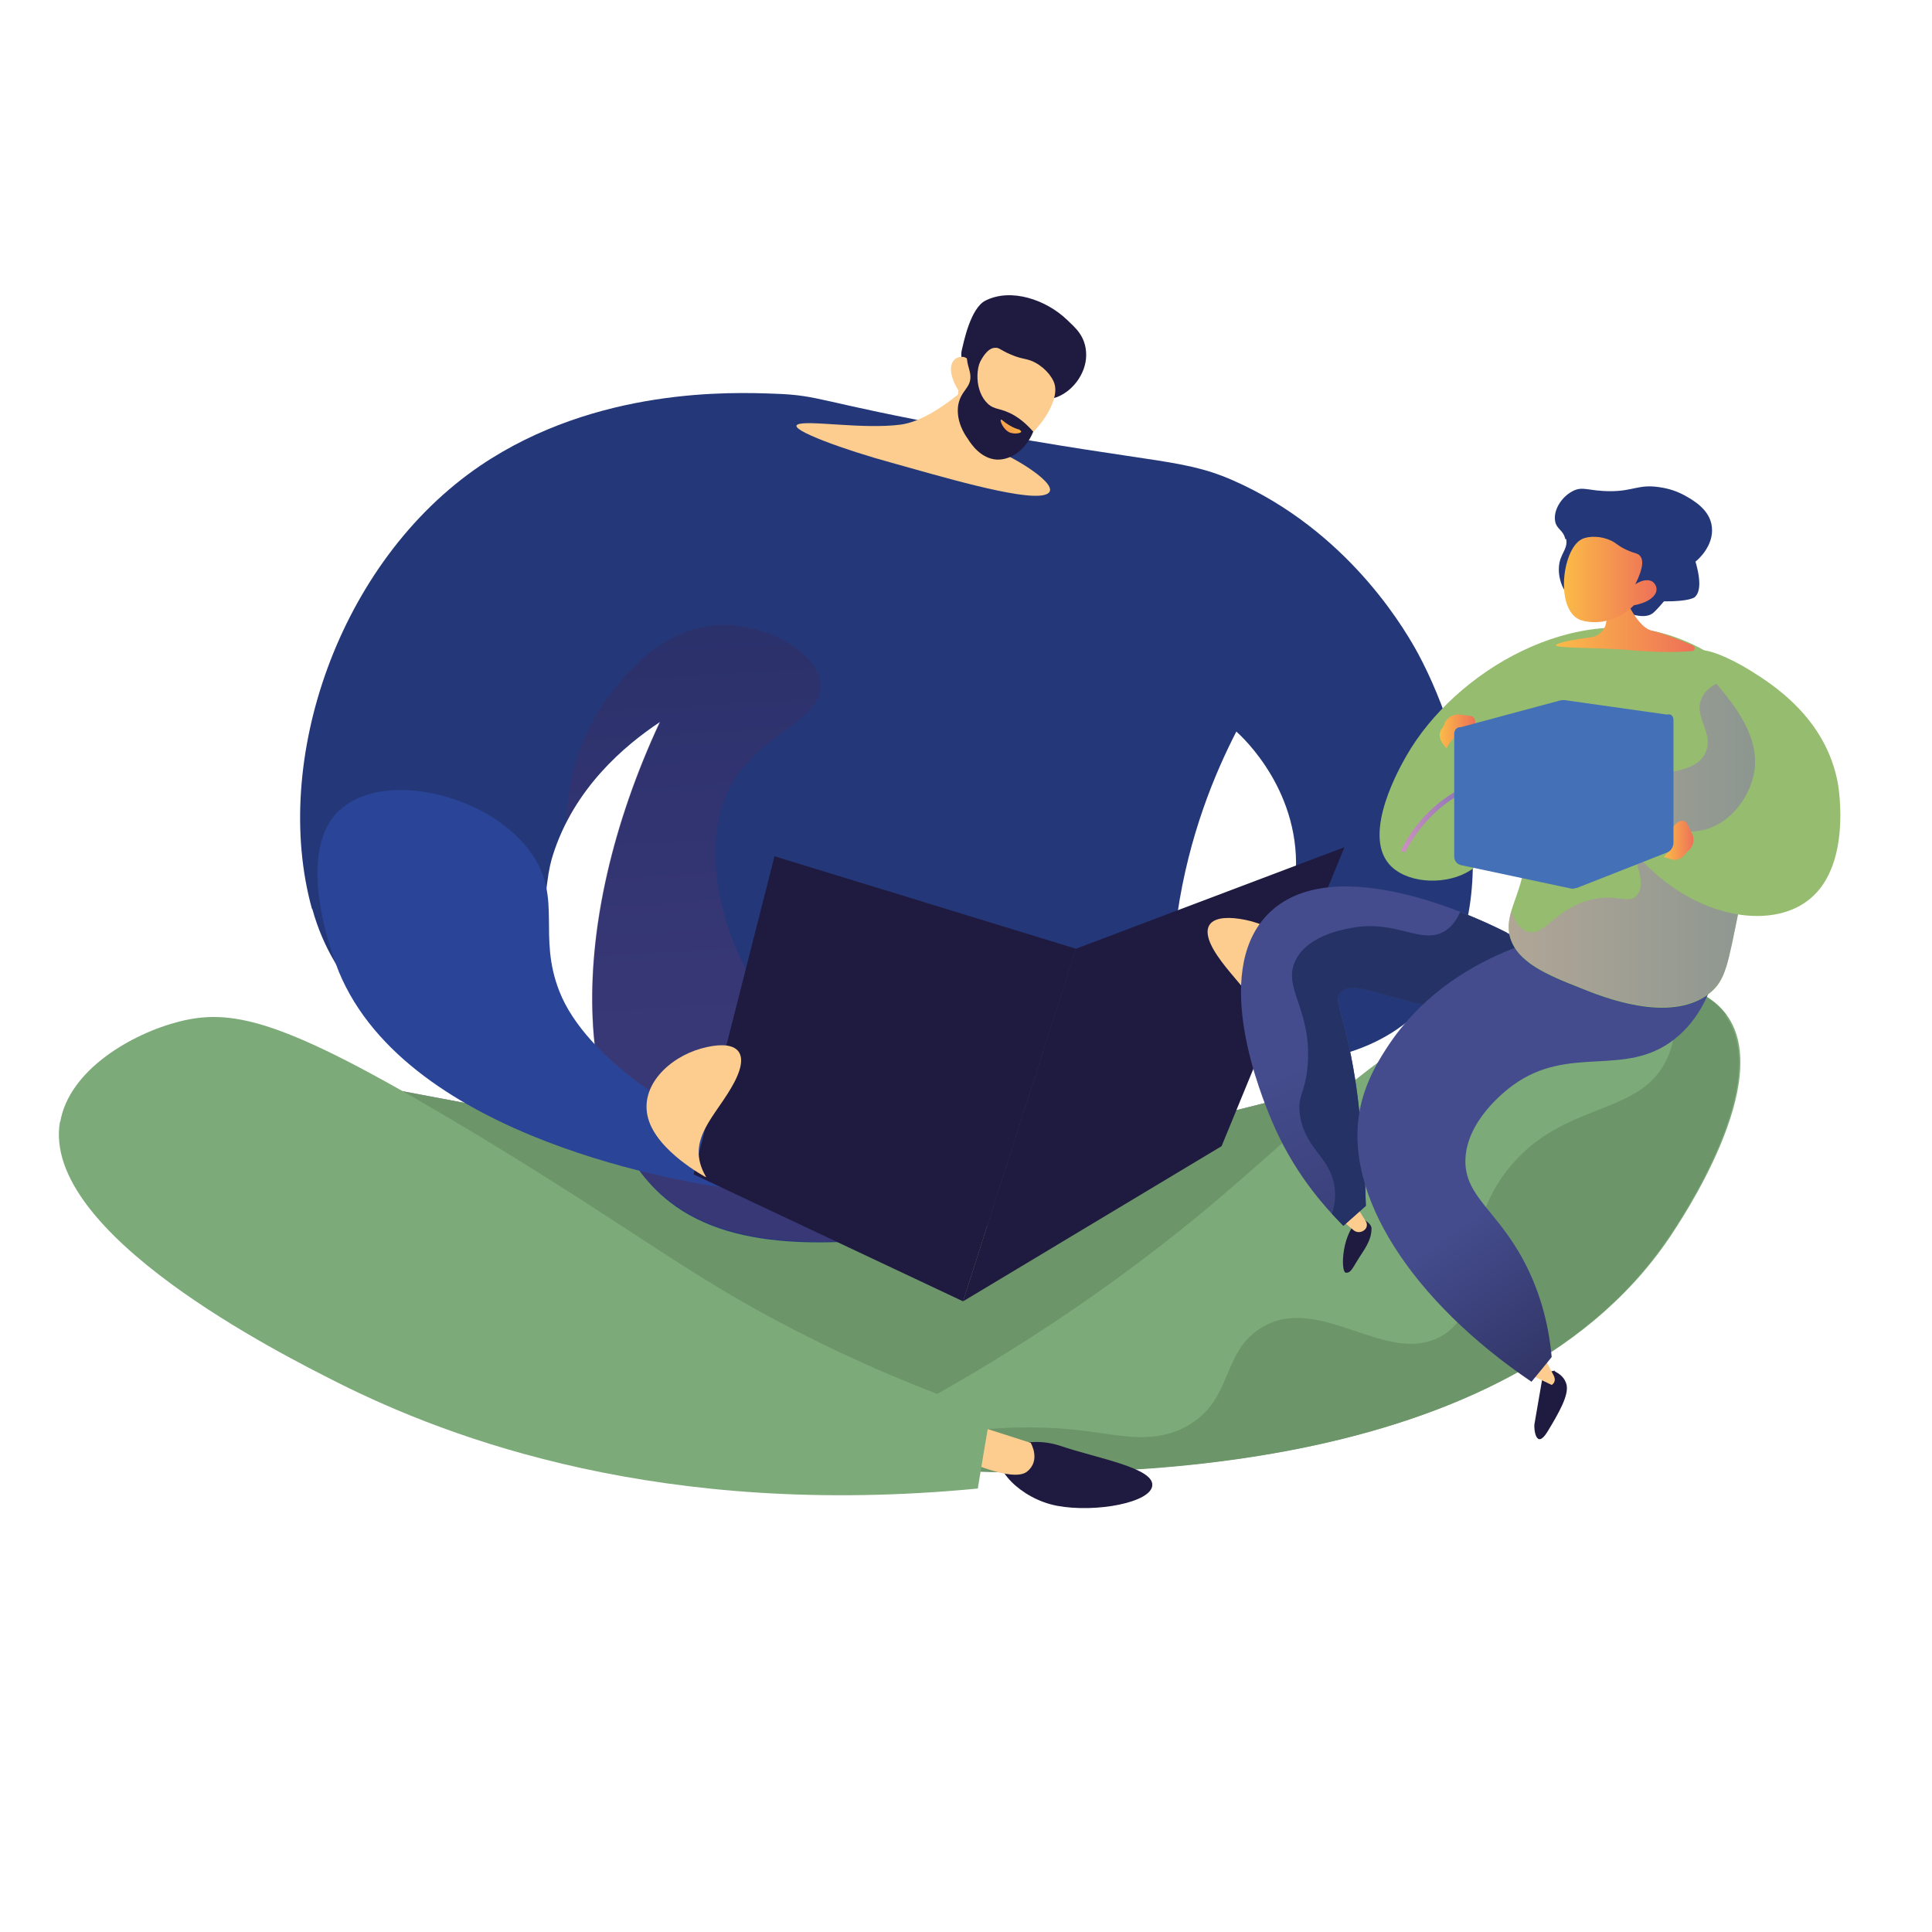 <?xml version="1.0" encoding="UTF-8"?>
<svg xmlns="http://www.w3.org/2000/svg" xmlns:xlink="http://www.w3.org/1999/xlink" version="1.1" viewBox="0 0 850.4 850.4">
  <defs>
    <style>
      .cls-1 {
        fill: #1f1a3f;
      }

      .cls-2 {
        fill: url(#Naamloos_verloop_14);
      }

      .cls-3 {
        fill: url(#Naamloos_verloop_18);
      }

      .cls-4 {
        fill: url(#Naamloos_verloop_27);
      }

      .cls-5 {
        fill: url(#Naamloos_verloop_21);
      }

      .cls-6 {
        fill: url(#Naamloos_verloop_23);
      }

      .cls-7 {
        fill: url(#Naamloos_verloop_24);
      }

      .cls-8 {
        fill: url(#Naamloos_verloop_26);
      }

      .cls-9 {
        fill: #96bc6f;
      }

      .cls-10 {
        fill: #fccd8e;
      }

      .cls-11 {
        fill: #6d956a;
      }

      .cls-12 {
        fill: #243265;
      }

      .cls-13 {
        fill: #7caa79;
      }

      .cls-14, .cls-15, .cls-16 {
        isolation: isolate;
      }

      .cls-17 {
        fill: url(#Naamloos_verloop);
      }

      .cls-15 {
        fill: url(#Naamloos_verloop_5);
        opacity: .3;
      }

      .cls-15, .cls-16 {
        mix-blend-mode: multiply;
      }

      .cls-16 {
        fill: url(#Naamloos_verloop_22);
        opacity: .5;
      }

      .cls-18 {
        fill: #2a4597;
      }

      .cls-19 {
        fill: url(#Naamloos_verloop_9);
      }

      .cls-20 {
        fill: #243879;
      }

      .cls-21 {
        fill: #4370b6;
      }
    </style>
    <linearGradient id="Naamloos_verloop" data-name="Naamloos verloop" x1="412.3" y1="657.1" x2="406.1" y2="781.8" gradientTransform="translate(0 -229.6)" gradientUnits="userSpaceOnUse">
      <stop offset="0" stop-color="#cc90bf"/>
      <stop offset="1" stop-color="#7c6fb1"/>
    </linearGradient>
    <linearGradient id="Naamloos_verloop_5" data-name="Naamloos verloop 5" x1="366.9" y1="465" x2="380.2" y2="682.3" gradientTransform="translate(0 -229.6)" gradientUnits="userSpaceOnUse">
      <stop offset="0" stop-color="#311b44"/>
      <stop offset="1" stop-color="#6c3976"/>
    </linearGradient>
    <linearGradient id="Naamloos_verloop_9" data-name="Naamloos verloop 9" x1="-4219.8" y1="-1360" x2="-4217.8" y2="-1342.9" gradientTransform="translate(-3729.8 -1298.7) rotate(-142.6) scale(1 -1)" gradientUnits="userSpaceOnUse">
      <stop offset="0" stop-color="#fcc345"/>
      <stop offset="1" stop-color="#ee7058"/>
    </linearGradient>
    <linearGradient id="Naamloos_verloop_14" data-name="Naamloos verloop 14" x1="619.7" y1="678" x2="705" y2="879.6" gradientTransform="translate(0 -229.6)" gradientUnits="userSpaceOnUse">
      <stop offset="0" stop-color="#444c8d"/>
      <stop offset="1" stop-color="#26274f"/>
    </linearGradient>
    <linearGradient id="Naamloos_verloop_18" data-name="Naamloos verloop 18" x1="695.2" y1="731.7" x2="764" y2="828.9" gradientTransform="translate(0 -229.6)" gradientUnits="userSpaceOnUse">
      <stop offset="0" stop-color="#444c8d"/>
      <stop offset="1" stop-color="#26274f"/>
    </linearGradient>
    <linearGradient id="Naamloos_verloop_21" data-name="Naamloos verloop 21" x1="617" y1="589.6" x2="649.9" y2="589.6" gradientTransform="translate(0 -229.6)" gradientUnits="userSpaceOnUse">
      <stop offset="0" stop-color="#cc90bf"/>
      <stop offset="1" stop-color="#7c6fb1"/>
    </linearGradient>
    <linearGradient id="Naamloos_verloop_22" data-name="Naamloos verloop 22" x1="664.1" y1="600" x2="780.6" y2="600" gradientTransform="translate(0 -229.6)" gradientUnits="userSpaceOnUse">
      <stop offset="0" stop-color="#cc90bf"/>
      <stop offset="1" stop-color="#7c6fb1"/>
    </linearGradient>
    <linearGradient id="Naamloos_verloop_23" data-name="Naamloos verloop 23" x1="684.9" y1="501.8" x2="745.9" y2="501.8" gradientTransform="translate(0 -229.6)" gradientUnits="userSpaceOnUse">
      <stop offset="0" stop-color="#fcc345"/>
      <stop offset="0" stop-color="#fbbb48"/>
      <stop offset="1" stop-color="#ee7058"/>
    </linearGradient>
    <linearGradient id="Naamloos_verloop_24" data-name="Naamloos verloop 24" x1="688.3" y1="484.7" x2="729.1" y2="484.7" gradientTransform="translate(0 -229.6)" gradientUnits="userSpaceOnUse">
      <stop offset="0" stop-color="#fcc345"/>
      <stop offset="0" stop-color="#fbbb48"/>
      <stop offset="1" stop-color="#ee7058"/>
    </linearGradient>
    <linearGradient id="Naamloos_verloop_26" data-name="Naamloos verloop 26" x1="634" y1="551.6" x2="649.6" y2="551.6" gradientTransform="translate(0 -229.6)" gradientUnits="userSpaceOnUse">
      <stop offset="0" stop-color="#fcc345"/>
      <stop offset="0" stop-color="#fbbb48"/>
      <stop offset="1" stop-color="#ee7058"/>
    </linearGradient>
    <linearGradient id="Naamloos_verloop_27" data-name="Naamloos verloop 27" x1="732.4" y1="599.5" x2="745.5" y2="599.5" gradientTransform="translate(0 -229.6)" gradientUnits="userSpaceOnUse">
      <stop offset="0" stop-color="#fcc345"/>
      <stop offset="0" stop-color="#fbbb48"/>
      <stop offset="1" stop-color="#ee7058"/>
    </linearGradient>
  </defs>
  <!-- Generator: Adobe Illustrator 28.6.0, SVG Export Plug-In . SVG Version: 1.2.0 Build 709)  -->
  <g>
    <g id="Laag_1">
      <g class="cls-14">
        <g id="Laag_1-2">
          <g>
            <g>
              <polygon class="cls-17" points="405.7 523.3 700.6 449.5 715.3 521.2 445.3 645.7 231.6 592.9 102.7 466.3 405.7 523.3"/>
              <polygon class="cls-11" points="405.7 523.3 700.6 449.5 715.3 521.2 445.3 645.7 231.6 592.9 102.7 466.3 405.7 523.3"/>
              <path class="cls-13" d="M396.5,622.4c58.6-31.5,101.9-63.4,131.3-87.6,57.8-47.6,84.4-83.5,142.9-97.6,10.4-2.5,70-17,89.3,9.5,21.3,29.2-20.1,90.5-25.1,98-74.8,110.7-265.1,105.5-324.8,101.9-4.5-8.1-8.9-16-13.4-24.1h-.2Z"/>
              <path class="cls-11" d="M759.7,446.7c-5.6-7.8-14.8-11.8-25.1-13.9,3.5,11.8,3.8,23-.6,32.7-11.7,26.6-46.2,18.4-70.6,49.6-23.8,30.6-7.4,60-28.4,72.7-24.2,14.5-54.2-19.4-80.1-3.2-17.5,11-12.1,31.9-32.6,43.2-14.2,7.8-28.1,4.2-44.3,2.1-18.5-2.4-43.9-2.8-75.7,3.8,2.4,4.3,4.9,8.8,7.2,13.1,59.7,3.6,250.1,8.8,324.8-101.9,5-7.4,46.4-68.6,25.1-98h0l.2-.2Z"/>
              <path class="cls-1" d="M440.7,639s10.7-7.7,26.3-2.5c15.6,5.3,40.4,9.5,40.2,17.1,0,7.7-24.8,12.4-41.9,9.2-16.4-3.1-29.2-17.3-24.6-23.9h0Z"/>
              <path class="cls-10" d="M425,625.9l28.7,9.2s4.6,7.8-1.7,12.7c-6.3,4.9-28.1-5.4-28.1-5.4l1.1-16.4h0Z"/>
              <path class="cls-13" d="M26.4,493.7c-8.5,49.3,97.9,102.6,122.3,114.9,49.6,24.9,143,60,281.7,46.6,1.8-11,3.6-22.1,5.6-33.1-18.4-6.3-45.4-16.4-77-32-53.7-26.5-74.1-45.3-148.7-90.4-82.6-49.8-106.5-56.3-131.2-50.1-21,5.3-48.7,21.3-52.6,44.3h0v-.2Z"/>
              <path class="cls-20" d="M137.3,400c-18-65,11.7-152.7,74.2-195.1,51.1-34.5,110.8-32.3,129.5-31.6,20.5.7,18.4,3.5,82.7,15.3,89.3,16.6,97.6,12.5,123.5,24.9,48.9,23.4,72.5,66,77,74.2,22.7,42.3,41.2,121.1-1.9,159.6-24.5,21.9-58.9,21.9-78.3,19.8-1.3-8.6-2.6-17.4-3.9-26,3.9-3.1,27.2-21.7,30.1-54.4,3.3-37.7-23.1-62.1-26-64.7-9.3,18.1-20.9,45.5-26,80.6-6.7,45.3.3,82.6,6.1,104.4-23.7,12.9-62.7,30.5-113.5,36.2-38.3,4.2-85.8,9.5-116.1-14.2-42.7-33.4-46.4-120.6-4.2-211.2-15.5,10.3-37.9,29.1-47.2,58.8-1.4,4.5-3.8,13.4-4.7,47.3-1.7,61.3-82.4,43.7-101.1-23.7h-.1v-.2Z"/>
              <path class="cls-15" d="M427.2,445c-21.6,2.6-27.4,25.1-47.3,23.7-43.4-2.8-78.4-78.1-60-119.3,12-26.9,43.2-31.5,41.1-49-1.7-13.9-23.4-24.8-41.1-25.3-27.6-.8-45.8,23.1-52.1,31.6-14.9,19.6-18.1,41.4-18.5,55.1,11-21.4,28.4-35.9,41.2-44.4-42.3,90.6-38.7,177.8,4.2,211.2,30.4,23.7,77.8,18.5,116.1,14.2,41.4-4.6,74.8-17,98.6-28.4-23.1-37.6-52.5-73.1-82-69.5h-.2Z"/>
              <path class="cls-18" d="M149.5,356.7c19.5-18.4,67.1-6.8,84.9,19.6,13.1,19.5,2.2,35.5,11.8,60,11.7,30.1,56.1,57.2,83.3,66.3-4.3,9.2-3.1,11.6-7.2,20.7-17.3-2.2-142.6-21.3-173.2-95.7-1.5-3.9-20.5-51.2.3-71h.1Z"/>
              <path class="cls-10" d="M433.8,162.5s-20.3,22-37.3,24.4c-17,2.2-41.4-2.2-45.5,0s21.3,11.3,41.5,16.8c20.2,5.6,56.8,16.6,67,14.2,10.2-2.4-11.1-15.5-19.5-18.9-8.4-3.5,3.6-21.2,3.6-21.2l-9.7-15.3h-.1Z"/>
              <g>
                <path class="cls-1" d="M464,175.2c7.4-2.1,14.1-10.3,14.1-18.9s-5.3-12.4-8.4-15.5c-9.1-8.8-24.6-14.2-35.9-8.5-6.7,3.3-9.7,18.8-10.4,21.6-.8,3.1.4,5.2.7,8.2.4,4.2,1.1,10.7,2.1,21.6,1.9-1.5,4.3-3.3,7.4-5,1.1-.7,5.7-3.1,10.7-4.3,10-2.4,12.8,2.6,19.8.7h-.1Z"/>
                <path class="cls-10" d="M421.8,172s-1.7,15.6,11.8,24.8c12.1,8.2,33.8-16.4,30.6-27.7-1.1-3.8-5.4-8.4-10.3-10.3-2.9-1.1-4.5-.8-9.1-2.8-4.3-1.8-5-3.1-6.8-2.9-2.2,0-5.4,2.1-8.9,11.4-.4-3.9-2.5-6.8-5-7.4-.4,0-1.7-.1-2.6.3-3.9,1.7-4,7.5.4,14.5h-.1Z"/>
                <path class="cls-1" d="M438.8,151.1c.3.8-3.1,1.7-5.4,4.5-4.6,5.6-4.2,16.8,1.3,22,3.2,3.1,5.8,1.7,12,5.4,3.9,2.4,6.5,5.2,8.1,7-3.1,7.7-9.5,12.5-16,12.3-7-.4-11.3-6.7-12.9-9.3-1.3-1.8-5-7.4-4.2-14.2,1-7.1,6-7.9,5.4-13.8-.3-2.9-1.9-5.3-1.5-10.2,0-1.3.3-2.4.6-3.1,5.4-.8,12.4-1.8,12.8-.6h-.2Z"/>
                <path class="cls-19" d="M448.8,189.1s-3.5-.6-7.7-4.2c-.1-.1-.4-.3-.6-.1-.4.3,1,4.3,4,5.6,2.2.8,4.9.3,5-.4,0-.3-.4-.6-.8-.8h.1Z"/>
              </g>
              <polygon class="cls-1" points="305.3 516.9 340.9 376.9 473.6 417.6 423.9 572.8 305.3 516.9"/>
              <polygon class="cls-1" points="591.8 372.9 473.6 417.6 423.9 572.8 537.7 504.5 591.8 372.9"/>
              <path class="cls-10" d="M553.5,461.3s19.6-12.5,21.9-27.2c2.1-14.6-12.7-26.3-27.2-29.2-14.3-2.9-22,1.4-12.4,15.7s24.9,23.7,17.7,40.5h0v.2Z"/>
              <path class="cls-10" d="M310.6,518.1s-21.3-11.3-25.3-25.8c-4-14.3,9.3-26.9,23.4-30.8s22.3,0,14.5,14.9-22,25.1-12.5,41.5h0v.2Z"/>
            </g>
            <g>
              <path class="cls-1" d="M599.2,536.2s4.6,2.1,4.5,4.6-.4,5.2-4.3,11c-3.9,5.8-4.5,8.6-7,8.4s-1.9-18.8,6.8-24.1h0Z"/>
              <path class="cls-10" d="M596.3,529.4c0,.4,3.1,5.4,4.9,8.2.7,1.1.6,2.6-.4,3.6h0c-1.4,1.4-3.6,1.5-5,.3-2.5-2.1-6.3-5.3-8.4-7.7l8.9-4.6h0v.2Z"/>
              <path class="cls-2" d="M692.2,435.8c2.4-9.3-25.2-23.5-29-25.3-7.2-3.8-76.6-38.6-105.7-7.5-24.4,26-2.2,79.6,2.2,90.1,9.2,22,22.3,37.2,31.6,46.4,3.3-2.9,6.5-5.8,9.9-8.8-.3-12.7-1.1-23.3-1.8-30.9-1.1-11.4-2.1-21.7-4.7-34.9-4.2-21-7.5-24.6-4.7-28,6.1-7.4,25.5,6.7,59.6,8.2,14.3.7,40.5-.6,42.7-9.1h0v-.2Z"/>
              <path class="cls-1" d="M684.1,603.5s.3,0,.6.3c1.3.7,4.2,2.4,4.9,6,.8,4.5-3.2,11.7-8.4,20.3-5.2,8.5-6.1-1.5-5.8-3.2s3.9-22.6,3.9-22.6l5-1h0v.2Z"/>
              <path class="cls-10" d="M672.6,604.6l10.4,5s2.5-1.3.7-4.5l-4.3-8.2-6.8,7.5h0v.2Z"/>
              <path class="cls-12" d="M663.2,410.5c-2.2-1.1-9.9-5-20.5-9.1-1.9,4.6-4.5,7-6.7,8.4-10.4,6.4-21.4-5.3-41.5-1.3-5.2,1-19.1,3.9-24.2,14.1-6.1,12.3,7.2,21.4,5.3,46.2-1,12.8-4.9,13.5-3.3,22.6,2.4,14.3,12.8,17.7,15,30.2.6,3.3.6,7.5-1,12.7,1.8,1.9,3.5,3.8,5,5.3,3.3-2.9,6.5-5.8,9.9-8.8-.3-12.7-1.1-23.3-1.8-30.9-1.1-11.4-2.1-21.7-4.7-34.9-4.2-21-7.5-24.6-4.7-28,6.1-7.4,25.5,6.7,59.6,8.2,14.3.7,40.5-.6,42.7-9.1,2.4-9.3-25.2-23.5-29-25.3v-.3h0Z"/>
              <path class="cls-3" d="M702.9,408.1c-14.3,1.8-64.2,10.2-92,52.4-3.2,4.9-9.3,14.2-12,26.3-8.6,38.8,23.1,86.1,75.2,121.4,2.9-3.6,6-7.2,8.9-10.9-1-10.9-3.8-26.5-12.5-42.7-11.8-21.9-25.3-27.8-25.5-43.3,0-17.7,17.5-31.1,20.9-33.6,24.9-18.1,49-3.2,70.9-20.1,11.4-8.8,16.4-21.6,19.1-32-17.7-5.8-35.2-11.8-52.9-17.7h0v.2Z"/>
              <path class="cls-20" d="M689,237.4c-.8-4.2-3.9-4.3-4.5-8.1-.8-4.9,2.9-10.6,7.7-13.1,4.6-2.4,6.7,0,16.7,0s12.4-3.1,21.2-1.8c2.2.3,6.5,1,11.3,3.6,3.8,2.1,11.3,6.3,12.1,13.9,1,8.5-6.5,14.8-7.2,15.3,2.8,9.7,1.7,13.9-.4,15.7,0,0-2.2,1.9-13.5,1.8h0s-3.2,3.9-5,5.3c-2.1,1.5-6.3,2.2-15-1.9,0-1.9-.4-4.6-1.1-7.8-1.3-6-1.9-9.1-3.6-9.6-4.2-1.4-9.7,13.2-15.5,12.1-3.6-.7-6.5-7.8-6-13.4.4-5.7,4-7.5,3.2-12.1h-.4Z"/>
              <path class="cls-9" d="M667.6,358.3c.6,0,2.8.8,3.6,10.2,2.1,22.3-9.5,31.3-6.7,43.4,2.8,11.6,16.7,17.3,31.2,23,9.6,3.9,39.4,15.9,56.7,2.4,7.2-5.7,8.1-12.5,13.2-37.7,13.2-63.9,18.4-69.5,12.8-83.3-9.6-23.8-35.1-33.6-39.3-35.2-45.3-17.4-98.9,14.6-120,51.5-2.8,4.9-19.4,33.8-7.8,47.6,7.1,8.4,23.3,9.6,34,4,14.3-7.5,17.4-26.9,22.1-25.9h.2Z"/>
              <path class="cls-5" d="M618,375.1h-.4c-.6-.3-.7-.8-.6-1.4.4-.8,9.7-20.9,31.3-28.8.6-.1,1.1,0,1.3.6s0,1.1-.6,1.3c-20.7,7.7-30.1,27.6-30.2,27.7,0,.4-.6.6-1,.6h.2Z"/>
              <path class="cls-16" d="M748.7,308.1c-2.9,7.8,5.7,14.5,2.1,23-5.3,12.1-26.2,5.8-33.7,17.8-8.9,14.2,11.4,37.5,3.1,45.5-3.8,3.6-8.2-1-19.4,1.5-15.9,3.6-20.7,16.2-28.1,14.3-2.4-.6-5.2-2.6-7.5-9.2-1,3.6-1.5,7.1-.7,10.7,2.8,11.6,16.7,17.3,31.2,23,9.6,3.9,39.4,15.9,56.7,2.4,7.2-5.7,8.1-12.5,13.2-37.7,13.2-63.9,18.4-69.5,12.8-83.3-3.1-7.5-7.7-13.6-12.7-18.7-10.9,2.4-15.5,6.4-16.8,10.4h0v.3Z"/>
              <path class="cls-6" d="M707,271.4c.7,4.3-2.2,8.5-6.7,9.1-5.3.7-11.7,1.7-14.6,2.9-5.3,2.2,15.2,1.3,33.7,2.9,11.6,1,20.3.7,25.3.3,1.4,0,1.7-1.9.4-2.5-4.5-1.9-11.7-5-18-6.5-7.8-1.8-14.2-20.2-14.2-20.2l-7.4,5.4,1.5,8.8h0v-.2Z"/>
              <path class="cls-7" d="M719.4,266.2s-9.1,10.3-22.8,7c-12.4-3.1-9.3-31.5-.3-35.9,3.1-1.5,8.5-1.4,12.7.6,2.5,1.1,3.1,2.4,7.1,4.2,3.8,1.7,4.9,1.4,5.8,2.6,1.3,1.5,1.8,4.7-2.1,12.5,2.8-1.9,5.8-2.4,7.7-1.1.3.3,1.1,1,1.4,1.9,1.3,3.5-2.5,7.1-9.6,8.4h0v-.2Z"/>
              <path class="cls-9" d="M721.4,356.9c1.3,1.1,13.6,12,28.5,8.4,12.9-3.2,21-15.9,22.4-26.5,3.3-25.2-29.7-46.5-25.5-51.7,2.4-3.1,15.3,2.8,23.9,8.2,8.9,5.6,33.1,20.5,38.3,49.7.4,2.5,6.1,37.5-13.8,51.8-18.4,13.4-54.6,6.1-78.9-25.5,1.7-4.9,3.3-9.6,5.2-14.5h-.1Z"/>
              <path class="cls-8" d="M634.8,320.7l.8-1.5c.8-3.1,3.8-5,6.8-4.7l4.7.6c1.5.1,2.5,1.5,2.2,3.1-.4,2.1-1.5,4.6-4.5,4.5-5-.3-8.1,6.8-8.1,6.8l-1.9-2.6c-1.3-1.8-1.4-4.2-.3-6.1h.3Z"/>
              <path class="cls-4" d="M741.5,376.2l1.1-1.3c2.6-1.7,3.6-5.2,2.2-7.9l-2.1-4.3c-.7-1.4-2.2-1.8-3.6-1.1-1.8,1.1-3.9,2.9-2.8,5.7,1.8,4.6-4,9.9-4,9.9l3.1,1c2.1.7,4.5,0,5.8-1.7l.3-.3h0Z"/>
              <g>
                <path class="cls-21" d="M690.1,343.8l-48.3-23.4,44.6-12c1-.3,2.1-.3,3.2-.1l44.6,6.3-43.9,29.4h0v-.2Z"/>
                <path class="cls-21" d="M693.7,391l40.4-15.9c1.4-.6,2.5-2.4,2.5-4.2v-53.9c0-1.7-1.1-2.9-2.5-2.5l-40.4,8.9c-1.8.4-3.2,2.2-3.2,4.2v61c0,1.9,1.4,2.9,3.2,2.2h0v.2Z"/>
                <path class="cls-21" d="M642.6,380.7l48.9,10.4c1.8.4,3.2-1,3.2-2.9v-61.1c0-1.9-1.4-3.6-3.2-3.8l-48.9-3.2c-1.4,0-2.5,1.3-2.5,2.9v54c0,1.7,1.1,3.3,2.5,3.6h0Z"/>
              </g>
            </g>
          </g>
        </g>
      </g>
    </g>
  </g>
</svg>